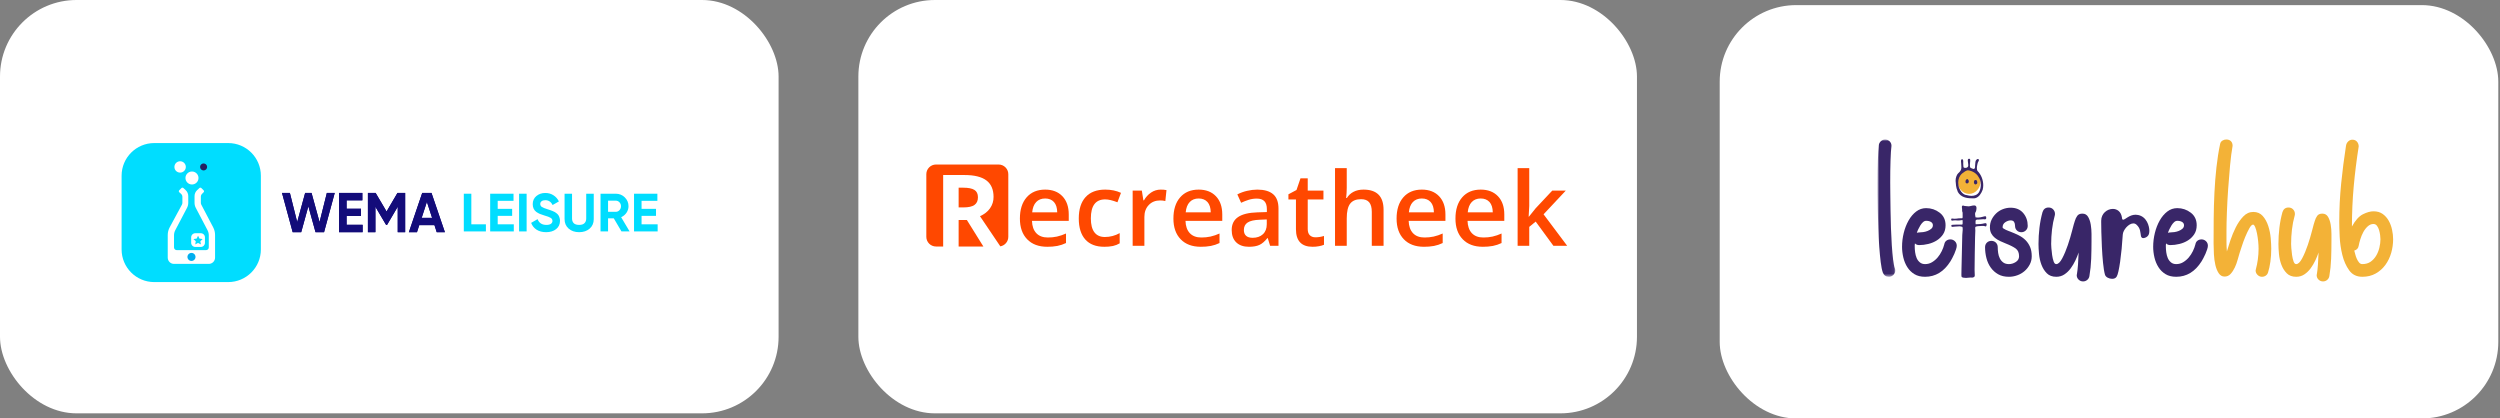 <svg width="699" height="117" viewBox="0 0 699 117" fill="none" xmlns="http://www.w3.org/2000/svg">
<rect x="0" y="0" width="699" height="117" fill="#808080" stroke="none"/>
<rect width="217.694" height="115.57" rx="21.402" fill="white"/>
<rect x="240" width="217.694" height="115.57" rx="21.402" fill="white"/>
<rect x="480.83" y="1.427" width="217.694" height="115.57" rx="21.402" fill="white"/>
<path d="M292.823 69C290.424 69 288.548 68.3 287.195 66.9C285.842 65.501 285.165 63.574 285.165 61.118C285.165 58.598 285.793 56.617 287.048 55.176C288.304 53.734 290.029 53.014 292.224 53.014C294.26 53.014 295.869 53.632 297.05 54.869C298.231 56.106 298.822 57.808 298.822 59.974V61.746H288.541C288.587 63.244 288.992 64.394 289.755 65.199C290.517 66.003 291.591 66.405 292.977 66.405C293.832 66.411 294.686 66.325 295.523 66.147C296.393 65.947 297.242 65.659 298.055 65.289V67.954C297.283 68.326 296.468 68.598 295.627 68.763C294.702 68.93 293.763 69.01 292.823 69ZM292.224 55.497C291.182 55.497 290.347 55.827 289.72 56.487C289.092 57.148 288.718 58.11 288.597 59.375H295.599C295.581 58.101 295.274 57.136 294.679 56.48C294.083 55.825 293.265 55.497 292.224 55.497Z" fill="#FF4800"/>
<path d="M308.768 69C306.434 69 304.66 68.319 303.446 66.956C302.233 65.594 301.626 63.639 301.626 61.09C301.626 58.496 302.261 56.501 303.53 55.106C304.8 53.711 306.634 53.014 309.033 53.014C310.661 53.014 312.125 53.316 313.427 53.92L312.437 56.557C311.051 56.018 309.907 55.748 309.005 55.748C306.336 55.748 305.002 57.519 305.002 61.063C305.002 62.792 305.334 64.092 305.999 64.962C306.664 65.831 307.638 66.266 308.922 66.266C310.374 66.268 311.801 65.893 313.065 65.178V68.037C312.482 68.38 311.849 68.63 311.188 68.777C310.392 68.938 309.581 69.013 308.768 69Z" fill="#FF4800"/>
<path d="M324.517 53.014C325.065 53.003 325.612 53.05 326.149 53.153L325.828 56.208C325.353 56.095 324.866 56.039 324.378 56.041C323.066 56.041 322.004 56.468 321.19 57.324C320.376 58.18 319.969 59.291 319.97 60.658V68.721H316.691V53.292H319.258L319.691 56.013H319.858C320.335 55.129 321.023 54.377 321.86 53.823C322.645 53.295 323.571 53.013 324.517 53.014Z" fill="#FF4800"/>
<path d="M335.747 69C333.347 69 331.471 68.3 330.118 66.9C328.765 65.501 328.088 63.574 328.088 61.118C328.088 58.598 328.716 56.617 329.972 55.176C331.227 53.734 332.952 53.014 335.147 53.014C337.184 53.014 338.793 53.632 339.974 54.869C341.154 56.106 341.745 57.808 341.745 59.974V61.746H331.464C331.511 63.244 331.915 64.394 332.678 65.199C333.44 66.003 334.514 66.405 335.9 66.405C336.756 66.411 337.609 66.325 338.446 66.147C339.317 65.947 340.165 65.659 340.978 65.289V67.954C340.207 68.326 339.391 68.598 338.551 68.763C337.626 68.93 336.687 69.01 335.747 69ZM335.147 55.497C334.105 55.497 333.271 55.827 332.643 56.487C332.015 57.148 331.641 58.11 331.52 59.375H338.523C338.504 58.101 338.197 57.136 337.602 56.48C337.007 55.825 336.188 55.497 335.147 55.497Z" fill="#FF4800"/>
<path d="M355.123 68.721L354.467 66.573H354.356C353.612 67.512 352.863 68.151 352.11 68.491C351.357 68.83 350.39 69 349.208 69C347.693 69 346.509 68.591 345.658 67.772C344.807 66.954 344.382 65.796 344.382 64.299C344.382 62.709 344.972 61.509 346.153 60.7C347.334 59.891 349.134 59.449 351.552 59.375L354.216 59.291V58.468C354.216 57.482 353.986 56.745 353.526 56.257C353.066 55.769 352.352 55.525 351.385 55.525C350.613 55.522 349.846 55.639 349.111 55.873C348.396 56.102 347.697 56.377 347.018 56.696L345.958 54.353C346.828 53.904 347.751 53.569 348.706 53.355C349.63 53.136 350.575 53.022 351.524 53.014C353.486 53.014 354.967 53.441 355.967 54.297C356.967 55.153 357.466 56.496 357.466 58.328V68.721H355.123ZM350.241 66.489C351.431 66.489 352.387 66.156 353.107 65.492C353.828 64.827 354.188 63.894 354.189 62.695V61.355L352.208 61.439C350.664 61.495 349.541 61.753 348.839 62.213C348.137 62.674 347.785 63.378 347.786 64.327C347.786 65.015 347.99 65.548 348.399 65.924C348.809 66.301 349.422 66.489 350.241 66.489Z" fill="#FF4800"/>
<path d="M367.789 66.35C368.603 66.347 369.412 66.22 370.188 65.973V68.442C369.737 68.626 369.267 68.759 368.786 68.84C368.2 68.948 367.604 69.002 367.008 69C363.902 69 362.349 67.363 362.349 64.09V55.776H360.242V54.325L362.502 53.125L363.618 49.861H365.641V53.293H370.035V55.776H365.641V64.034C365.641 64.825 365.838 65.408 366.234 65.785C366.629 66.161 367.147 66.35 367.789 66.35Z" fill="#FF4800"/>
<path d="M386.844 68.721H383.552V59.235C383.552 58.045 383.313 57.157 382.834 56.571C382.355 55.985 381.594 55.692 380.553 55.692C379.177 55.692 378.165 56.103 377.519 56.926C376.873 57.749 376.549 59.128 376.55 61.062V68.721H373.271V47.015H376.55V52.525C376.546 53.472 376.49 54.417 376.382 55.357H376.591C377.035 54.615 377.681 54.016 378.454 53.627C379.249 53.218 380.176 53.014 381.237 53.014C384.975 53.014 386.844 54.897 386.844 58.663V68.721Z" fill="#FF4800"/>
<path d="M398.144 69C395.744 69 393.868 68.3 392.515 66.9C391.162 65.501 390.485 63.574 390.485 61.118C390.485 58.598 391.113 56.617 392.369 55.176C393.624 53.734 395.349 53.014 397.544 53.014C399.581 53.014 401.19 53.632 402.37 54.869C403.551 56.106 404.142 57.808 404.142 59.974V61.746H393.861C393.908 63.244 394.312 64.394 395.075 65.199C395.837 66.003 396.911 66.405 398.297 66.405C399.153 66.411 400.006 66.325 400.843 66.147C401.714 65.947 402.562 65.659 403.375 65.289V67.954C402.603 68.326 401.788 68.598 400.948 68.763C400.023 68.93 399.084 69.01 398.144 69ZM397.544 55.497C396.502 55.497 395.668 55.827 395.04 56.487C394.412 57.148 394.038 58.11 393.917 59.375H400.92C400.901 58.101 400.594 57.136 399.999 56.48C399.404 55.825 398.585 55.497 397.544 55.497Z" fill="#FF4800"/>
<path d="M414.604 69C412.205 69 410.329 68.3 408.976 66.9C407.622 65.501 406.946 63.574 406.946 61.118C406.946 58.598 407.574 56.617 408.829 55.176C410.085 53.734 411.81 53.014 414.004 53.014C416.041 53.014 417.65 53.632 418.831 54.869C420.012 56.106 420.602 57.808 420.603 59.974V61.746H410.322C410.368 63.244 410.773 64.394 411.535 65.199C412.298 66.003 413.372 66.405 414.758 66.405C415.613 66.411 416.467 66.325 417.304 66.147C418.174 65.947 419.022 65.659 419.835 65.289V67.954C419.064 68.326 418.248 68.598 417.408 68.763C416.483 68.93 415.544 69.01 414.604 69ZM414.004 55.497C412.963 55.497 412.128 55.827 411.501 56.487C410.873 57.148 410.498 58.11 410.378 59.375H417.38C417.362 58.101 417.055 57.136 416.46 56.48C415.864 55.825 415.046 55.497 414.004 55.497Z" fill="#FF4800"/>
<path d="M427.494 60.574L429.349 58.259L434.008 53.293H437.789L431.581 59.919L438.179 68.721H434.329L429.377 61.955L427.578 63.434V68.721H424.327V47.015H427.578V57.603L427.41 60.574H427.494Z" fill="#FF4800"/>
<path d="M268.033 68.922H274.949L270.335 61.506H268.033V68.922Z" fill="#FF4800"/>
<path d="M279.223 46H261.699C260.984 46.002 260.299 46.287 259.793 46.793C259.287 47.299 259.002 47.984 259 48.699V66.223C259.002 66.938 259.287 67.624 259.793 68.129C260.299 68.635 260.984 68.92 261.699 68.922H263.709V48.937H269.652C272.423 48.937 274.474 49.442 275.804 50.451C277.133 51.46 277.798 52.992 277.798 55.047C277.815 56.192 277.468 57.313 276.808 58.249C276.147 59.183 275.213 59.916 274.004 60.446C276.767 64.574 278.663 67.385 279.69 68.879C280.314 68.768 280.879 68.441 281.287 67.955C281.695 67.47 281.92 66.857 281.922 66.223V48.699C281.92 47.984 281.635 47.299 281.129 46.793C280.624 46.287 279.938 46.002 279.223 46Z" fill="#FF4800"/>
<path d="M273.432 55.159C273.432 54.192 273.1 53.504 272.435 53.094C271.77 52.685 270.74 52.481 269.345 52.48H268.034V57.991H269.429C270.796 57.991 271.805 57.763 272.456 57.307C273.107 56.852 273.432 56.135 273.432 55.159Z" fill="#FF4800"/>
<path d="M63.809 40H43.13C38.087 40 34 44.087 34 49.13V69.741C34 74.783 38.087 78.87 43.13 78.87H63.809C68.852 78.87 72.939 74.783 72.939 69.741V49.13C72.939 44.087 68.852 40 63.809 40Z" fill="url(#paint0_linear_96_285)"/>
<path fill-rule="evenodd" clip-rule="evenodd" d="M56.148 65.21C56.786 65.21 57.303 65.725 57.303 66.361V67.896C57.303 68.532 56.786 69.047 56.148 69.047H54.607C53.968 69.047 53.452 68.532 53.452 67.896V66.361C53.452 65.725 53.968 65.21 54.607 65.21H56.148ZM55.377 65.912L54.983 66.707L54.1 66.838L54.739 67.456L54.588 68.335L55.377 67.924L56.166 68.335L56.016 67.456L56.655 66.838L55.772 66.707L55.377 65.912Z" fill="white"/>
<path fill-rule="evenodd" clip-rule="evenodd" d="M51.855 49.768C51.855 50.769 52.672 51.583 53.677 51.583C54.682 51.583 55.499 50.769 55.499 49.768C55.499 48.766 54.682 47.952 53.677 47.952C52.672 47.952 51.855 48.766 51.855 49.768Z" fill="white"/>
<path fill-rule="evenodd" clip-rule="evenodd" d="M59.61 63.574L56.288 57.234C56.202 57.071 56.157 56.889 56.157 56.704V55.004C56.157 54.702 56.278 54.411 56.492 54.197L56.935 53.755C57.083 53.606 57.083 53.365 56.935 53.217L56.934 53.216L56.292 52.576C56.147 52.432 55.915 52.428 55.765 52.566L55.126 53.157C54.659 53.589 54.394 54.197 54.394 54.833V56.702C54.394 57.194 54.513 57.68 54.742 58.116L58.027 64.371C58.256 64.808 58.375 65.293 58.375 65.786V69.175C58.375 69.595 58.035 69.936 57.615 69.936H49.416C48.996 69.936 48.655 69.595 48.655 69.175V65.786C48.655 65.293 48.775 64.808 49.004 64.371L52.288 58.116C52.517 57.68 52.637 57.194 52.637 56.702V54.825C52.637 54.185 52.368 53.574 51.896 53.142L51.265 52.564C51.115 52.426 50.884 52.431 50.74 52.575L50.112 53.2C49.963 53.349 49.963 53.59 50.111 53.739C50.116 53.744 50.121 53.749 50.127 53.754L50.617 54.191C50.859 54.408 50.997 54.717 50.997 55.042V56.697C50.997 56.886 50.95 57.072 50.86 57.239L47.447 63.553C47.087 64.22 46.898 64.966 46.898 65.724V72.033C46.898 73.001 47.683 73.786 48.651 73.786H58.379C59.347 73.786 60.132 73.001 60.132 72.033V65.693C60.132 64.955 59.953 64.227 59.61 63.574Z" fill="white"/>
<path fill-rule="evenodd" clip-rule="evenodd" d="M55.941 46.679C55.941 47.222 56.383 47.662 56.928 47.662C57.473 47.662 57.914 47.222 57.914 46.679C57.914 46.136 57.473 45.697 56.928 45.697C56.383 45.697 55.941 46.136 55.941 46.679Z" fill="#262262"/>
<path fill-rule="evenodd" clip-rule="evenodd" d="M48.764 46.679C48.764 47.559 49.478 48.261 50.361 48.261C51.244 48.261 51.958 47.55 51.958 46.679C51.958 45.8 51.244 45.088 50.361 45.088C49.478 45.088 48.764 45.8 48.764 46.679Z" fill="white"/>
<path d="M53.537 72.959C54.159 72.959 54.664 72.456 54.664 71.836C54.664 71.215 54.159 70.713 53.537 70.713C52.914 70.713 52.409 71.215 52.409 71.836C52.409 72.456 52.914 72.959 53.537 72.959Z" fill="#00AEEF"/>
<path d="M81.832 64.917H84.22L86.213 57.681L88.22 64.917H90.608L93.59 53.953H91.384L89.346 62.082L87.11 53.953H85.315L83.094 62.082L81.056 53.953H78.851L81.832 64.917ZM96.905 62.849V60.391H100.936V58.355H96.905V56.021H101.317V53.953H94.806V64.917H101.392V62.849H96.905ZM113.287 53.953H111.127L108.085 59.138L105.028 53.953H102.868V64.917H104.967V57.822L107.964 62.897H108.207L111.203 57.806V64.917H113.287V53.953ZM122.109 64.917H124.391L120.649 53.953H118.048L114.321 64.917H116.588L117.227 62.944H121.471L122.109 64.917ZM117.896 60.923L119.356 56.444L120.817 60.923H117.896Z" fill="#130C7A"/>
<path d="M81.832 64.917H84.22L86.213 57.681L88.22 64.917H90.608L93.59 53.953H91.384L89.346 62.082L87.11 53.953H85.315L83.094 62.082L81.056 53.953H78.851L81.832 64.917ZM96.905 62.849V60.391H100.936V58.355H96.905V56.021H101.317V53.953H94.806V64.917H101.392V62.849H96.905ZM113.287 53.953H111.127L108.085 59.138L105.028 53.953H102.868V64.917H104.967V57.822L107.964 62.897H108.207L111.203 57.806V64.917H113.287V53.953ZM122.109 64.917H124.391L120.649 53.953H118.048L114.321 64.917H116.588L117.227 62.944H121.471L122.109 64.917ZM117.896 60.923L119.356 56.444L120.817 60.923H117.896Z" fill="#130C7A"/>
<path d="M179.38 62.718H183.878V64.706H177.275V54.164H183.802V56.152H179.38V58.396H183.421V60.354H179.38V62.718Z" fill="#00DDFF"/>
<path d="M173.764 64.706L171.614 61.046H170.013V64.706H167.908V54.164H172.178C173.164 54.164 174.003 54.505 174.694 55.188C175.385 55.871 175.731 56.694 175.731 57.658C175.731 58.311 175.543 58.918 175.167 59.48C174.791 60.032 174.292 60.449 173.672 60.73L176.036 64.706H173.764ZM170.013 56.107V59.224H172.178C172.575 59.224 172.915 59.074 173.2 58.772C173.484 58.461 173.627 58.09 173.627 57.658C173.627 57.226 173.484 56.86 173.2 56.559C172.915 56.258 172.575 56.107 172.178 56.107H170.013Z" fill="#00DDFF"/>
<path d="M161.925 64.917C160.736 64.917 159.76 64.585 158.997 63.923C158.235 63.26 157.854 62.372 157.854 61.257V54.164H159.943V61.092C159.943 61.644 160.101 62.081 160.415 62.402C160.741 62.723 161.244 62.884 161.925 62.884C162.606 62.884 163.105 62.723 163.419 62.402C163.745 62.081 163.907 61.644 163.907 61.092V54.164H166.012V61.257C166.012 62.372 165.631 63.26 164.868 63.923C164.106 64.585 163.125 64.917 161.925 64.917Z" fill="#00DDFF"/>
<path d="M152.699 64.917C151.642 64.917 150.753 64.686 150.031 64.224C149.309 63.752 148.801 63.115 148.506 62.312L150.305 61.273C150.722 62.347 151.541 62.884 152.761 62.884C153.35 62.884 153.782 62.779 154.057 62.568C154.331 62.357 154.468 62.091 154.468 61.77C154.468 61.398 154.301 61.112 153.965 60.911C153.63 60.7 153.03 60.474 152.166 60.233C151.688 60.093 151.282 59.952 150.946 59.812C150.621 59.671 150.29 59.485 149.955 59.255C149.63 59.014 149.38 58.712 149.208 58.351C149.035 57.989 148.948 57.568 148.948 57.086C148.948 56.132 149.289 55.374 149.97 54.812C150.661 54.24 151.49 53.953 152.456 53.953C153.32 53.953 154.077 54.164 154.728 54.586C155.388 54.998 155.902 55.575 156.268 56.318L154.499 57.327C154.072 56.423 153.391 55.971 152.456 55.971C152.019 55.971 151.673 56.072 151.419 56.273C151.174 56.463 151.053 56.714 151.053 57.026C151.053 57.357 151.19 57.628 151.465 57.839C151.749 58.04 152.288 58.261 153.081 58.502C153.406 58.602 153.65 58.682 153.813 58.742C153.986 58.793 154.214 58.878 154.499 58.998C154.794 59.109 155.018 59.214 155.17 59.315C155.333 59.415 155.515 59.551 155.719 59.721C155.922 59.892 156.075 60.068 156.176 60.248C156.288 60.429 156.38 60.65 156.451 60.911C156.532 61.162 156.573 61.438 156.573 61.739C156.573 62.713 156.212 63.486 155.49 64.059C154.778 64.631 153.849 64.917 152.699 64.917Z" fill="#00DDFF"/>
<path d="M145.139 54.164H147.243V64.706H145.139V54.164Z" fill="#00DDFF"/>
<path d="M139.157 62.718H143.656V64.706H137.053V54.164H143.58V56.152H139.157V58.396H143.198V60.354H139.157V62.718Z" fill="#00DDFF"/>
<path d="M131.786 62.718H135.857V64.706H129.681V54.164H131.786V62.718Z" fill="#00DDFF"/>
<mask id="mask0_96_285" style="mask-type:luminance" maskUnits="userSpaceOnUse" x="525" y="39" width="5" height="39">
<path d="M525 39H529.923V77.389H525V39Z" fill="white"/>
</mask>
<g mask="url(#mask0_96_285)">
<path fill-rule="evenodd" clip-rule="evenodd" d="M529.805 75.025C529.883 75.263 529.923 75.46 529.923 75.617C529.923 76.089 529.745 76.502 529.391 76.857C529.037 77.211 528.624 77.389 528.151 77.389C527.324 77.389 526.752 76.996 526.439 76.208C526.203 75.538 526.004 74.564 525.847 73.284C525.69 72.005 525.553 70.557 525.434 68.942C525.316 67.33 525.228 65.626 525.168 63.835C525.109 62.044 525.059 60.32 525.021 58.667C524.981 57.013 524.961 55.507 524.961 54.149C524.961 52.79 524.961 51.718 524.961 50.93C524.961 48.726 524.991 46.698 525.051 44.848C525.109 42.997 525.198 41.56 525.316 40.536C525.395 40.104 525.602 39.739 525.936 39.444C526.27 39.148 526.654 39 527.088 39C527.56 39 527.974 39.168 528.328 39.503C528.682 39.838 528.859 40.261 528.859 40.772C528.742 41.638 528.653 42.987 528.594 44.819C528.535 46.648 528.505 48.706 528.505 50.99C528.505 51.816 528.515 52.919 528.535 54.296C528.554 55.676 528.573 57.17 528.594 58.785C528.613 60.4 528.653 62.054 528.712 63.745C528.771 65.439 528.85 67.035 528.948 68.529C529.046 70.028 529.164 71.355 529.302 72.517C529.44 73.679 529.608 74.514 529.805 75.025Z" fill="#392668"/>
</g>
<path fill-rule="evenodd" clip-rule="evenodd" d="M535.947 65.104C536.064 65.066 536.172 65.037 536.271 65.016C536.369 64.997 536.478 64.987 536.596 64.987C536.911 64.987 537.285 64.957 537.719 64.897C538.151 64.838 538.564 64.731 538.958 64.573C539.352 64.417 539.698 64.21 539.992 63.952C540.288 63.697 540.435 63.372 540.435 62.978C540.435 62.586 540.258 62.279 539.904 62.063C539.549 61.847 539.097 61.738 538.546 61.738C538.229 61.738 537.934 61.867 537.659 62.122C537.384 62.379 537.137 62.684 536.921 63.038C536.705 63.392 536.507 63.757 536.331 64.13C536.154 64.505 536.025 64.83 535.947 65.104ZM543.625 68.294C543.702 67.861 543.9 67.526 544.215 67.289C544.53 67.054 544.903 66.935 545.338 66.935C545.809 66.935 546.223 67.103 546.578 67.437C546.931 67.773 547.108 68.196 547.108 68.707C547.108 68.983 547.04 69.327 546.902 69.741C546.764 70.154 546.607 70.567 546.43 70.98C546.252 71.394 546.055 71.799 545.839 72.192C545.622 72.585 545.455 72.88 545.338 73.078C543.526 75.952 541.163 77.389 538.25 77.389C537.069 77.389 536.074 77.143 535.267 76.65C534.46 76.159 533.8 75.509 533.289 74.702C532.777 73.894 532.403 72.99 532.167 71.985C531.931 70.98 531.813 69.987 531.813 69.002C531.813 67.703 531.97 66.415 532.285 65.135C532.6 63.854 533.053 62.693 533.643 61.65C534.234 60.607 534.943 59.769 535.769 59.139C536.596 58.51 537.52 58.194 538.546 58.194C539.962 58.194 541.222 58.619 542.325 59.465C543.427 60.312 543.979 61.481 543.979 62.978C543.979 63.963 543.751 64.8 543.3 65.488C542.846 66.178 542.266 66.749 541.557 67.201C540.848 67.654 540.051 67.989 539.165 68.206C538.28 68.422 537.423 68.529 536.596 68.529C536.124 68.529 535.73 68.372 535.415 68.056C535.376 68.215 535.356 68.372 535.356 68.529C535.356 68.688 535.356 68.845 535.356 69.002C535.356 69.474 535.395 69.997 535.474 70.567C535.553 71.139 535.69 71.66 535.888 72.132C536.084 72.605 536.379 73.009 536.774 73.344C537.167 73.679 537.659 73.844 538.25 73.844C538.958 73.844 539.608 73.669 540.198 73.313C540.79 72.959 541.31 72.517 541.764 71.985C542.217 71.453 542.601 70.864 542.915 70.213C543.23 69.564 543.467 68.923 543.625 68.294Z" fill="#392668"/>
<path fill-rule="evenodd" clip-rule="evenodd" d="M563.408 63.155C563.408 62.723 563.32 62.358 563.143 62.063C562.965 61.767 562.641 61.62 562.168 61.62C561.695 61.62 561.203 61.788 560.692 62.122C560.179 62.457 559.924 62.939 559.924 63.569C559.924 63.688 560.021 63.805 560.219 63.923C560.415 64.042 560.633 64.159 560.869 64.278C561.105 64.396 561.342 64.495 561.578 64.573C561.814 64.652 561.97 64.712 562.051 64.75C562.877 65.066 563.663 65.41 564.412 65.783C565.16 66.158 565.8 66.61 566.332 67.142C566.863 67.674 567.286 68.303 567.601 69.032C567.916 69.761 568.074 70.636 568.074 71.66C568.074 72.486 567.887 73.255 567.513 73.963C567.138 74.671 566.656 75.284 566.066 75.795C565.475 76.305 564.797 76.7 564.028 76.975C563.26 77.251 562.483 77.389 561.695 77.389C560.515 77.389 559.51 77.154 558.684 76.681C557.857 76.208 557.167 75.588 556.617 74.819C556.065 74.052 555.661 73.166 555.406 72.163C555.149 71.158 555.022 70.144 555.022 69.121C555.022 68.609 555.189 68.187 555.524 67.85C555.859 67.517 556.281 67.348 556.794 67.348C557.305 67.348 557.728 67.517 558.063 67.85C558.398 68.187 558.566 68.609 558.566 69.121C558.566 69.633 558.605 70.164 558.684 70.714C558.762 71.267 558.92 71.778 559.156 72.251C559.393 72.724 559.717 73.107 560.131 73.403C560.543 73.698 561.065 73.844 561.695 73.844C562.364 73.844 563.005 73.648 563.615 73.255C564.225 72.861 564.531 72.329 564.531 71.66C564.531 70.676 564.225 69.956 563.615 69.505C563.005 69.051 562.051 68.569 560.751 68.056C560.239 67.861 559.717 67.635 559.186 67.379C558.654 67.123 558.182 66.828 557.768 66.493C557.354 66.158 557.02 65.754 556.764 65.282C556.508 64.809 556.38 64.239 556.38 63.569C556.38 62.781 556.537 62.063 556.852 61.413C557.167 60.764 557.591 60.182 558.123 59.671C558.654 59.16 559.274 58.766 559.983 58.49C560.692 58.215 561.42 58.076 562.168 58.076C563.663 58.076 564.835 58.569 565.682 59.552C566.528 60.538 566.952 61.738 566.952 63.155C566.952 63.667 566.775 64.091 566.42 64.425C566.066 64.76 565.653 64.928 565.18 64.928C564.668 64.928 564.245 64.76 563.91 64.425C563.575 64.091 563.408 63.667 563.408 63.155Z" fill="#392668"/>
<path fill-rule="evenodd" clip-rule="evenodd" d="M582.248 59.73C582.957 59.73 583.487 60.035 583.842 60.645C584.196 61.256 584.442 61.985 584.58 62.831C584.718 63.678 584.787 64.534 584.787 65.401C584.787 66.265 584.787 66.956 584.787 67.467C584.787 69.082 584.758 70.706 584.699 72.339C584.639 73.973 584.472 75.597 584.196 77.211C584.117 77.645 583.91 77.999 583.577 78.275C583.242 78.55 582.858 78.687 582.425 78.687C581.952 78.687 581.538 78.52 581.185 78.187C580.829 77.852 580.653 77.427 580.653 76.916C580.653 76.838 580.662 76.789 580.682 76.769C580.702 76.749 580.712 76.7 580.712 76.621C580.829 75.952 580.928 75.085 581.008 74.023C581.085 72.959 581.144 71.818 581.185 70.598C580.948 71.305 580.642 72.054 580.269 72.841C579.894 73.629 579.462 74.358 578.97 75.025C578.477 75.697 577.896 76.258 577.228 76.71C576.558 77.163 575.79 77.389 574.925 77.389C573.822 77.389 572.946 77.064 572.297 76.415C571.647 75.765 571.144 74.968 570.79 74.023C570.435 73.078 570.209 72.073 570.111 71.011C570.012 69.947 569.963 69.022 569.963 68.235C569.963 66.738 570.052 65.232 570.229 63.717C570.406 62.201 570.691 60.734 571.085 59.317C571.361 58.451 571.932 58.018 572.798 58.018C573.31 58.018 573.733 58.194 574.067 58.548C574.401 58.904 574.57 59.317 574.57 59.79C574.57 60.026 574.55 60.182 574.511 60.261C574.157 61.521 573.9 62.831 573.743 64.19C573.585 65.548 573.507 66.897 573.507 68.235C573.507 68.393 573.526 68.776 573.566 69.387C573.604 69.997 573.674 70.636 573.773 71.305C573.87 71.975 574.009 72.567 574.186 73.078C574.363 73.591 574.609 73.844 574.925 73.844C575.475 73.844 576.036 73.305 576.608 72.22C577.178 71.139 577.7 69.899 578.173 68.5C578.645 67.103 579.048 65.745 579.383 64.425C579.717 63.106 579.964 62.232 580.122 61.797C580.278 61.246 580.506 60.764 580.801 60.351C581.096 59.938 581.578 59.73 582.248 59.73Z" fill="#392668"/>
<path fill-rule="evenodd" clip-rule="evenodd" d="M606.163 65.104C606.28 65.066 606.388 65.037 606.487 65.016C606.585 64.997 606.694 64.987 606.812 64.987C607.127 64.987 607.501 64.957 607.934 64.897C608.367 64.838 608.78 64.731 609.174 64.573C609.568 64.417 609.914 64.21 610.208 63.952C610.503 63.697 610.651 63.372 610.651 62.978C610.651 62.586 610.474 62.279 610.12 62.063C609.764 61.847 609.313 61.738 608.762 61.738C608.445 61.738 608.15 61.867 607.875 62.122C607.599 62.379 607.353 62.684 607.137 63.038C606.92 63.392 606.723 63.757 606.546 64.13C606.369 64.505 606.241 64.83 606.163 65.104ZM613.84 68.294C613.918 67.861 614.116 67.526 614.431 67.289C614.746 67.054 615.119 66.935 615.553 66.935C616.025 66.935 616.439 67.103 616.794 67.437C617.147 67.773 617.324 68.196 617.324 68.707C617.324 68.983 617.255 69.327 617.118 69.741C616.98 70.154 616.823 70.567 616.646 70.98C616.468 71.394 616.271 71.799 616.054 72.192C615.838 72.585 615.671 72.88 615.553 73.078C613.741 75.952 611.379 77.389 608.466 77.389C607.285 77.389 606.29 77.143 605.483 76.65C604.676 76.159 604.016 75.509 603.505 74.702C602.993 73.894 602.619 72.99 602.383 71.985C602.147 70.98 602.028 69.987 602.028 69.002C602.028 67.703 602.185 66.415 602.501 65.135C602.816 63.854 603.269 62.693 603.859 61.65C604.45 60.607 605.159 59.769 605.985 59.139C606.812 58.51 607.736 58.194 608.762 58.194C610.178 58.194 611.438 58.619 612.541 59.465C613.642 60.312 614.195 61.481 614.195 62.978C614.195 63.963 613.967 64.8 613.515 65.488C613.062 66.178 612.482 66.749 611.773 67.201C611.064 67.654 610.267 67.989 609.381 68.206C608.495 68.422 607.639 68.529 606.812 68.529C606.34 68.529 605.946 68.372 605.631 68.056C605.591 68.215 605.573 68.372 605.573 68.529C605.573 68.688 605.573 68.845 605.573 69.002C605.573 69.474 605.611 69.997 605.69 70.567C605.768 71.139 605.906 71.66 606.104 72.132C606.3 72.605 606.595 73.009 606.989 73.344C607.382 73.679 607.875 73.844 608.466 73.844C609.174 73.844 609.824 73.669 610.414 73.313C611.006 72.959 611.526 72.517 611.98 71.985C612.432 71.453 612.816 70.864 613.131 70.213C613.446 69.564 613.683 68.923 613.84 68.294Z" fill="#392668"/>
<path fill-rule="evenodd" clip-rule="evenodd" d="M632.443 77.389C631.97 77.389 631.557 77.211 631.203 76.857C630.848 76.502 630.671 76.089 630.671 75.617C630.671 75.498 630.71 75.322 630.79 75.085C630.986 74.377 631.153 73.531 631.291 72.546C631.429 71.562 631.498 70.557 631.498 69.534C631.498 68.904 631.458 68.206 631.38 67.437C631.301 66.669 631.192 65.942 631.055 65.251C630.917 64.564 630.75 63.983 630.553 63.509C630.355 63.038 630.159 62.802 629.963 62.802C629.648 62.802 629.293 63.155 628.899 63.864C628.505 64.573 628.122 65.381 627.748 66.286C627.373 67.191 627.048 68.087 626.773 68.973C626.497 69.859 626.301 70.46 626.183 70.774C626.025 71.246 625.848 71.857 625.651 72.605C625.454 73.353 625.188 74.082 624.854 74.79C624.519 75.498 624.125 76.099 623.673 76.591C623.22 77.084 622.658 77.329 621.99 77.329C621.32 77.329 620.779 77.025 620.366 76.414C619.953 75.804 619.637 75.037 619.421 74.111C619.203 73.186 619.066 72.172 619.007 71.07C618.948 69.968 618.918 68.942 618.918 67.999C618.918 65.832 618.928 63.55 618.948 61.147C618.967 58.747 619.037 56.334 619.155 53.913C619.273 51.491 619.459 49.12 619.716 46.795C619.972 44.474 620.316 42.289 620.749 40.241C620.828 39.847 621.035 39.543 621.37 39.325C621.703 39.109 622.068 39 622.462 39C623.013 39 623.445 39.158 623.761 39.472C624.076 39.788 624.234 40.221 624.234 40.772C623.958 42.308 623.722 44.139 623.525 46.265C623.328 48.391 623.15 50.576 622.994 52.821C622.836 55.064 622.718 57.248 622.639 59.375C622.559 61.503 622.522 63.332 622.522 64.868C622.522 65.774 622.522 66.68 622.522 67.585C622.522 68.49 622.559 69.396 622.639 70.301C622.876 69.474 623.2 68.441 623.614 67.201C624.028 65.961 624.53 64.75 625.12 63.569C625.71 62.388 626.409 61.374 627.216 60.527C628.023 59.681 628.958 59.258 630.022 59.258C631.124 59.258 632.01 59.641 632.68 60.41C633.348 61.177 633.861 62.113 634.215 63.215C634.569 64.317 634.796 65.45 634.894 66.61C634.992 67.773 635.041 68.747 635.041 69.534C635.041 70.794 634.962 71.994 634.805 73.137C634.647 74.279 634.43 75.284 634.156 76.148C634.038 76.543 633.821 76.847 633.506 77.064C633.19 77.281 632.837 77.389 632.443 77.389Z" fill="#F3B237"/>
<path fill-rule="evenodd" clip-rule="evenodd" d="M649.334 59.73C650.043 59.73 650.574 60.035 650.928 60.645C651.283 61.256 651.528 61.985 651.666 62.831C651.804 63.678 651.873 64.534 651.873 65.401C651.873 66.265 651.873 66.956 651.873 67.467C651.873 69.082 651.843 70.706 651.785 72.339C651.726 73.973 651.558 75.597 651.283 77.211C651.204 77.645 650.997 77.999 650.663 78.275C650.328 78.55 649.944 78.687 649.511 78.687C649.039 78.687 648.625 78.52 648.27 78.187C647.916 77.852 647.739 77.427 647.739 76.916C647.739 76.838 647.749 76.789 647.768 76.769C647.788 76.749 647.798 76.7 647.798 76.621C647.916 75.952 648.014 75.085 648.094 74.023C648.171 72.959 648.231 71.818 648.27 70.598C648.035 71.305 647.729 72.054 647.356 72.841C646.98 73.629 646.548 74.358 646.056 75.025C645.563 75.697 644.983 76.258 644.313 76.71C643.644 77.163 642.876 77.389 642.011 77.389C640.908 77.389 640.032 77.064 639.382 76.415C638.733 75.765 638.231 74.968 637.876 74.023C637.522 73.078 637.295 72.073 637.198 71.011C637.099 69.947 637.049 69.022 637.049 68.235C637.049 66.738 637.138 65.232 637.315 63.717C637.492 62.201 637.777 60.734 638.171 59.317C638.447 58.451 639.018 58.018 639.884 58.018C640.395 58.018 640.819 58.194 641.153 58.548C641.488 58.904 641.655 59.317 641.655 59.79C641.655 60.026 641.636 60.182 641.597 60.261C641.243 61.521 640.986 62.831 640.829 64.19C640.671 65.548 640.593 66.897 640.593 68.235C640.593 68.393 640.612 68.776 640.653 69.387C640.691 69.997 640.761 70.636 640.859 71.305C640.956 71.975 641.095 72.567 641.272 73.078C641.449 73.591 641.695 73.844 642.011 73.844C642.561 73.844 643.123 73.305 643.694 72.22C644.264 71.139 644.786 69.899 645.259 68.5C645.731 67.103 646.134 65.745 646.469 64.425C646.803 63.106 647.05 62.232 647.208 61.797C647.364 61.246 647.592 60.764 647.887 60.351C648.182 59.938 648.663 59.73 649.334 59.73Z" fill="#F3B237"/>
<path fill-rule="evenodd" clip-rule="evenodd" d="M665.574 66.876C665.574 66.602 665.544 66.227 665.486 65.754C665.427 65.282 665.329 64.809 665.19 64.336C665.052 63.864 664.855 63.46 664.6 63.126C664.344 62.792 664.018 62.624 663.625 62.624C663.034 62.624 662.493 62.852 662.001 63.303C661.509 63.757 661.096 64.298 660.761 64.927C660.426 65.558 660.15 66.227 659.934 66.935C659.717 67.643 659.57 68.235 659.491 68.707C659.374 69.416 658.96 69.869 658.251 70.066C658.33 70.301 658.418 70.626 658.517 71.04C658.614 71.453 658.753 71.866 658.93 72.28C659.107 72.693 659.323 73.058 659.58 73.372C659.836 73.688 660.14 73.844 660.495 73.844C661.4 73.844 662.169 73.629 662.798 73.197C663.428 72.764 663.95 72.201 664.364 71.512C664.777 70.823 665.082 70.066 665.279 69.239C665.476 68.412 665.574 67.624 665.574 66.876ZM657.72 39.059C658.27 39.059 658.704 39.247 659.019 39.62C659.333 39.995 659.491 40.439 659.491 40.95C658.901 44.69 658.438 48.4 658.103 52.082C657.769 55.764 657.601 59.514 657.601 63.332C658.547 61.6 659.57 60.459 660.672 59.907C661.774 59.356 662.759 59.081 663.625 59.081C664.649 59.081 665.505 59.327 666.194 59.819C666.883 60.312 667.444 60.94 667.878 61.709C668.31 62.477 668.625 63.324 668.822 64.249C669.02 65.173 669.118 66.049 669.118 66.876C669.118 68.175 668.941 69.446 668.586 70.686C668.232 71.926 667.69 73.047 666.963 74.052C666.234 75.056 665.329 75.864 664.245 76.474C663.162 77.084 661.913 77.389 660.495 77.389C658.92 77.389 657.699 76.789 656.834 75.588C655.967 74.386 655.328 72.95 654.914 71.276C654.501 69.603 654.254 67.901 654.176 66.168C654.097 64.436 654.058 63.038 654.058 61.974C654.058 58.392 654.236 54.837 654.589 51.315C654.943 47.79 655.396 44.256 655.948 40.712C656.027 40.241 656.233 39.847 656.568 39.532C656.902 39.218 657.286 39.059 657.72 39.059Z" fill="#F3B237"/>
<path fill-rule="evenodd" clip-rule="evenodd" d="M598.609 65.981C598.392 64.819 598.501 63.873 597.364 62.818C597.094 62.575 596.797 62.466 596.473 62.466C595.148 62.466 593.579 64.332 593.525 65.603C593.201 71.01 592.47 76.391 591.821 77.338C591.578 77.771 591.092 77.959 590.551 77.959C589.712 77.959 588.739 77.499 588.55 76.797C587.657 73.715 587.495 64.089 587.495 62.196V61.708C587.495 59.68 589.172 58.41 590.74 58.41C591.929 58.41 593.012 59.14 593.282 60.735C593.309 61.249 593.444 61.439 593.633 61.439C594.201 61.439 595.337 60.033 597.121 60.033C597.338 60.033 597.58 60.059 597.825 60.114C600.231 60.6 600.961 63.197 600.961 64.575C600.961 64.819 600.934 65.007 600.907 65.143C600.744 66.279 599.608 66.576 599.257 66.576H599.203C598.906 66.576 598.663 66.305 598.609 65.981Z" fill="#392668"/>
<path fill-rule="evenodd" clip-rule="evenodd" d="M553.784 50.608C553.784 52.599 552.34 54.213 550.558 54.213C548.778 54.213 547.335 52.599 547.335 50.608C547.335 48.617 548.778 47.004 550.558 47.004C552.34 47.004 553.784 48.617 553.784 50.608Z" fill="#F3B237"/>
<path fill-rule="evenodd" clip-rule="evenodd" d="M554.356 53.042C554.466 52.626 554.515 52.206 554.515 51.791C554.515 50.326 553.951 48.84 552.907 47.794C552.725 47.612 552.666 46.704 552.821 46.205C552.988 45.655 552.837 45.856 553.017 45.42C553.107 45.203 553.274 44.953 553.289 44.904C553.27 44.789 553.375 44.55 553.124 44.472C553.124 44.472 552.839 44.438 552.825 44.488C552.418 44.745 552.311 45.114 552.294 45.636C552.292 45.701 552.292 45.834 552.243 46.216C552.189 46.631 552.317 46.961 552.005 47.195C551.789 47.357 551.013 47.03 550.897 46.847C550.777 46.658 550.812 46.44 550.796 46.1C550.771 45.526 550.87 45.55 550.87 45.028C550.87 44.768 550.897 44.443 550.711 44.4C550.216 44.289 550.191 44.661 550.191 44.924C550.191 45.185 550.296 45.499 550.296 45.811C550.296 45.969 550.332 46.059 550.332 46.216C550.332 46.527 550.265 46.615 550.074 46.777C549.896 46.928 549.713 46.934 549.605 46.934C549.292 46.934 548.966 46.944 548.966 46.578C548.966 46.162 548.908 46.142 548.92 45.85C548.928 45.644 548.92 45.4 548.924 45.352C548.944 45.093 548.924 44.515 548.61 44.515C548.61 44.515 548.528 44.496 548.451 44.569C548.17 44.837 548.35 45.352 548.35 45.77C548.35 46.135 548.395 46.382 548.404 46.748C548.421 47.479 548.14 47.911 547.465 48.5C547.104 48.816 546.738 49.859 546.787 50.588C546.945 52.993 547.151 52.73 547.413 53.669C548.247 55.131 549.813 55.446 551.277 55.446C551.588 55.446 551.91 55.504 552.292 55.404C553.347 55.13 553.991 54.034 554.356 53.042ZM553.365 53.669C552.897 54.506 552.061 54.766 551.172 54.766C550.753 54.766 550.335 54.66 549.919 54.556C548.874 54.506 548.144 53.459 547.727 52.468C547.622 51.998 547.519 51.528 547.519 51.058C547.519 50.065 547.832 49.179 548.615 48.5C549.139 48.188 549.502 47.717 550.181 47.612C551.431 47.717 552.684 48.5 553.206 49.493C553.679 50.119 553.834 50.902 553.834 51.633C553.834 52.363 553.679 53.095 553.365 53.669Z" fill="#392668"/>
<path fill-rule="evenodd" clip-rule="evenodd" d="M549.632 50.382C549.549 50.63 549.461 51.044 549.737 51.222C549.943 51.355 550.235 51.287 550.371 51.089C550.755 50.524 550.02 49.699 549.762 50.251L549.632 50.382Z" fill="#392668"/>
<path fill-rule="evenodd" clip-rule="evenodd" d="M552.14 50.357C551.636 50.788 552.011 52.063 552.734 51.378C553.023 51.104 552.75 50.18 552.355 50.342L552.14 50.357Z" fill="#392668"/>
<path fill-rule="evenodd" clip-rule="evenodd" d="M548.652 65.73C548.683 65.87 548.433 73.889 548.433 75.247C548.433 76.551 548.345 77.253 548.496 77.444C548.646 77.633 549.331 77.705 549.694 77.705C550.111 77.705 550.532 77.598 551.001 77.598C551.26 77.598 551.473 77.668 551.75 77.548C552.082 77.402 552.146 77.276 552.146 76.96C552.146 76.267 552.092 75.91 552.092 75.427C552.092 74.494 552.187 67.279 552.231 66.34L552.305 64.431C552.305 64.224 552.218 63.709 552.307 63.484C552.396 63.26 553.454 63.173 554.082 63.173C554.452 63.173 554.825 63.139 555.088 63.302C555.025 63.264 555.35 63.449 555.442 63.016C555.453 62.964 555.463 62.832 555.463 62.779C555.463 62.57 555.388 62.308 554.947 62.419C554.086 62.635 553.403 62.701 552.412 62.701C552.359 62.596 552.359 62.388 552.359 62.18C552.359 61.866 552.303 61.598 552.602 61.449C552.794 61.352 552.932 61.398 553.089 61.398C553.558 61.398 554.082 61.292 554.551 61.292C554.762 61.292 554.885 61.384 555.127 61.304C555.37 61.223 555.362 60.981 555.354 60.883C555.345 60.784 555.356 60.5 555.129 60.456C554.902 60.412 553.873 60.822 553.193 60.822C552.932 60.822 552.619 60.822 552.359 60.77C552.307 60.3 552.119 59.843 552.307 59.413C552.375 59.258 552.563 59.164 552.619 58.371C552.627 58.265 552.635 58.109 552.619 58.005C552.553 57.562 552.32 57.327 551.525 57.483C550.726 57.639 550.792 57.693 550.427 57.693C549.851 57.693 549.845 57.59 549.321 57.59C549.267 57.59 548.791 57.341 548.6 57.588C548.446 57.788 548.64 58.368 548.611 58.681C548.551 59.318 548.757 59.104 548.747 59.571C548.745 59.662 548.753 60.613 548.753 60.613C548.753 60.77 548.753 60.98 548.6 61.031C548.392 61.031 548.233 61.031 548.078 61.031C547.346 61.031 547.249 61.16 546.413 61.16C546.149 61.16 545.833 61.084 545.726 61.084C545.674 61.084 545.59 61.199 545.54 61.304C545.59 61.514 545.573 61.605 545.726 61.71C546.041 61.657 546.355 61.605 546.667 61.605C546.927 61.605 547.189 61.657 547.451 61.657C547.818 61.657 548.053 61.623 548.429 61.557C548.6 61.527 548.739 61.454 548.753 61.71C548.759 61.814 548.753 62.284 548.753 62.388C548.753 62.547 548.753 62.701 548.6 62.806C548.392 62.806 548.181 62.806 547.973 62.806C547.608 62.806 547.189 62.806 546.822 62.806C546.459 62.806 546.223 62.827 545.833 62.858C545.443 62.89 545.559 63.441 545.833 63.433C546.108 63.425 547.241 63.276 547.924 63.276C548.13 63.276 548.458 63.366 548.617 63.419C548.772 63.523 548.72 63.627 548.762 63.877C548.796 64.091 548.757 64.267 548.757 64.424" fill="#392668"/>
<defs>
<linearGradient id="paint0_linear_96_285" x1="1980.95" y1="40" x2="1980.95" y2="3927.04" gradientUnits="userSpaceOnUse">
<stop stop-color="#00DDFF"/>
<stop offset="1" stop-color="#00AEFF"/>
</linearGradient>
</defs>
</svg>
